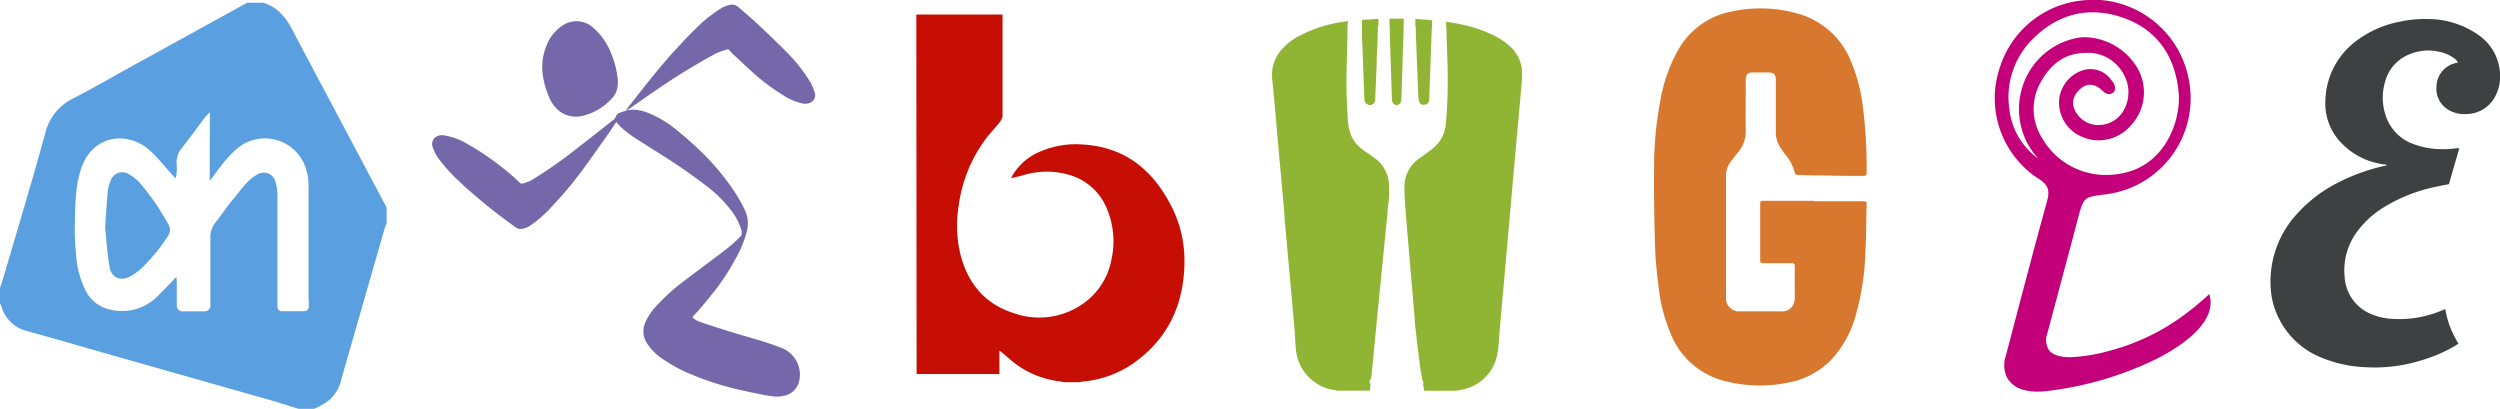<svg xmlns="http://www.w3.org/2000/svg" viewBox="0 0 434.84 71.1"><defs><style>.cls-1{fill:#c70e05;}.cls-2{fill:#7568aa;}.cls-3{fill:#d8782f;}.cls-4{fill:#5a9fdf;}.cls-5{fill:#90b534;}.cls-6{fill:#3e4042;}.cls-7{fill:#c3007a;}</style></defs><g id="Laag_2" data-name="Laag 2"><g id="Laag_1-2" data-name="Laag 1"><path class="cls-1" d="M159.38,2.53h15c0,.15,0,.26,0,.37,0,5,0,9.93,0,14.9,0,.79,0,1.58,0,2.36a2.2,2.2,0,0,1-.48,1.08c-.92,1.16-2,2.23-2.81,3.43a25,25,0,0,0-4.34,11.1,21.38,21.38,0,0,0,.44,9c1.37,4.79,4.32,8.17,9.12,9.69a13.26,13.26,0,0,0,12.41-1.88,12.08,12.08,0,0,0,4.64-7.62,14.54,14.54,0,0,0-.82-8.62,10,10,0,0,0-6.85-6,13.85,13.85,0,0,0-7.66.12c-.67.19-1.36.34-2.15.54.11-.23.16-.37.23-.49a10,10,0,0,1,5.13-4.27,15.35,15.35,0,0,1,7-1.11c7,.38,11.84,4,15.11,10a20.67,20.67,0,0,1,2.67,10.19c0,7.33-2.67,13.44-8.77,17.79a18.29,18.29,0,0,1-9.07,3.27,2.3,2.3,0,0,0-.35.1h-2.63c-.37-.06-.74-.13-1.11-.18a15.94,15.94,0,0,1-8.13-3.55c-.66-.56-1.3-1.13-2-1.7l-.13,0v4h-14.4Z"/><path class="cls-2" d="M141.66,16a6.84,6.84,0,0,0-1-2.16A28.16,28.16,0,0,0,136.77,9c-1.76-1.77-3.57-3.49-5.39-5.19-1-.91-2-1.75-3-2.62A1.59,1.59,0,0,0,127,.84a5.09,5.09,0,0,0-1.69.68A23.77,23.77,0,0,0,121,5c-.73.69-1.43,1.42-2.12,2.15-.9,1-1.82,1.93-2.68,2.94-1.22,1.41-2.42,2.84-3.58,4.3S110.21,17.45,109,19c0,.06,0,.17-.08.25-.34.1-.69.19-1,.32a1.17,1.17,0,0,0-.78.65,1.52,1.52,0,0,1-.62.76c-2.06,1.62-4.11,3.24-6.18,4.84A76.42,76.42,0,0,1,93,31a6.76,6.76,0,0,1-2.07.93.6.6,0,0,1-.48-.1,34.5,34.5,0,0,0-3.49-3,42,42,0,0,0-5.48-3.68,11.43,11.43,0,0,0-4.26-1.61,2,2,0,0,0-1.47.32,1.49,1.49,0,0,0-.49,1.72,7.19,7.19,0,0,0,1.29,2.35,28.37,28.37,0,0,0,3.32,3.61c.59.56,1.18,1.14,1.8,1.66,1.32,1.13,2.64,2.26,4,3.33s2.7,2.06,4.07,3.05a1.47,1.47,0,0,0,.87.24,3.18,3.18,0,0,0,1.64-.6,21.16,21.16,0,0,0,4-3.58A64.52,64.52,0,0,0,101,30c1.66-2.24,3.25-4.52,4.85-6.79.48-.68.91-1.37,1.35-2,.27.3.51.62.79.89a20.72,20.72,0,0,0,3.16,2.35c2.16,1.39,4.37,2.72,6.51,4.16,1.75,1.16,3.44,2.4,5.12,3.66A22.59,22.59,0,0,1,127,36.38a10.37,10.37,0,0,1,2,3.81,1,1,0,0,1-.26,1,25.86,25.86,0,0,1-2.91,2.53c-2.25,1.71-4.52,3.38-6.77,5.09a34.59,34.59,0,0,0-4.93,4.44,10.35,10.35,0,0,0-1.75,2.54,3.82,3.82,0,0,0,.06,3.76A8.76,8.76,0,0,0,115,62.25a25.74,25.74,0,0,0,5.56,3,47.93,47.93,0,0,0,6.71,2.22c1.84.47,3.71.84,5.57,1.22.6.13,1.22.19,1.83.28h.85c.23,0,.46-.06.69-.11a3.31,3.31,0,0,0,2.74-2.37,4.92,4.92,0,0,0-.6-4,5,5,0,0,0-2.68-2.07c-2.52-1-5.13-1.66-7.71-2.44-2.09-.63-4.17-1.3-6.24-2a4.12,4.12,0,0,1-1-.54c-.25-.16-.32-.3-.06-.56.42-.42.83-.86,1.22-1.32,1-1.18,1.95-2.35,2.89-3.56A39.86,39.86,0,0,0,128,44.89a17.87,17.87,0,0,0,1.87-4.57,5.36,5.36,0,0,0-.26-3.68A28.66,28.66,0,0,0,128,33.71a42.67,42.67,0,0,0-6.65-7.91q-1.76-1.65-3.63-3.17a19,19,0,0,0-5-3,7.12,7.12,0,0,0-2.73-.55c-.28,0-.57.07-.92.11l.14-.11c1.61-1.11,3.2-2.23,4.81-3.33s3.23-2.18,4.89-3.2,3.62-2.16,5.47-3.18a13.09,13.09,0,0,1,2-.75.44.44,0,0,1,.54.18A9.39,9.39,0,0,0,128,9.88c1.06,1,2.14,2,3.24,3a35.27,35.27,0,0,0,4.87,3.61,10.14,10.14,0,0,0,3.4,1.49,2.32,2.32,0,0,0,1.49-.14,1.44,1.44,0,0,0,.78-1.25v-.11c0-.16-.05-.32-.08-.47"/><path class="cls-2" d="M95.44,16.72a6.13,6.13,0,0,0,1.81,2.57,4.73,4.73,0,0,0,4.26.81,9.81,9.81,0,0,0,4.67-2.72,3.89,3.89,0,0,0,1.28-3.07c0-.39,0-.77-.1-1.16a14.91,14.91,0,0,0-1-3.7,11.37,11.37,0,0,0-3.14-4.59,4.3,4.3,0,0,0-5.49-.34,7.24,7.24,0,0,0-2.59,3.2,9.87,9.87,0,0,0-.7,5.5,13.86,13.86,0,0,0,1,3.5"/><path class="cls-3" d="M315.45,35c2.87,0,5.74,0,8.61,0,.46,0,.63.1.62.6-.09,2.89-.08,5.8-.24,8.69a44.82,44.82,0,0,1-1.59,10.29,18.37,18.37,0,0,1-4.55,8.22,14.05,14.05,0,0,1-7.46,3.79,24.44,24.44,0,0,1-11-.36,13.63,13.63,0,0,1-9.29-8.3,27.83,27.83,0,0,1-2-7.54c-.31-2.46-.6-4.94-.67-7.42-.15-4.81-.23-9.62-.17-14.44a61.24,61.24,0,0,1,1.12-11.22,27.13,27.13,0,0,1,3.07-8.64A13.59,13.59,0,0,1,301.19,2a23.65,23.65,0,0,1,11.55.38,14,14,0,0,1,9.34,8.6A29.69,29.69,0,0,1,324,18.39,84.94,84.94,0,0,1,324.68,30c0,.46-.13.59-.59.59-2.09,0-4.18,0-6.27-.06-1.73,0-3.46-.05-5.18-.1-.15,0-.41-.14-.42-.23a8.13,8.13,0,0,0-1.89-3.57c-.25-.35-.5-.7-.72-1.06a4.8,4.8,0,0,1-.73-2.62c0-3,0-5.92,0-8.89,0-1.18-.29-1.46-1.46-1.46h-2.52c-.82,0-1.14.3-1.25,1.11a7.24,7.24,0,0,0,0,.81c0,2.74-.05,5.48,0,8.22a5.62,5.62,0,0,1-1.46,3.9c-.46.56-.91,1.13-1.33,1.73a3.88,3.88,0,0,0-.64,2.25v21a2.27,2.27,0,0,0,2.52,2.53c2.35,0,4.69,0,7,0a2.13,2.13,0,0,0,2.31-1.5,3,3,0,0,0,.12-.84c0-1.82,0-3.64,0-5.47,0-.43-.15-.57-.58-.56-1.6,0-3.2,0-4.8,0-.46,0-.64-.1-.63-.6,0-3.22,0-6.43,0-9.65,0-.44.11-.6.58-.6,2.88,0,5.77,0,8.65,0"/><path class="cls-4" d="M29.18,41.07a1.76,1.76,0,0,0,.07-2.1,41.14,41.14,0,0,0-4.94-7.17,7.46,7.46,0,0,0-1.78-1.43,2.15,2.15,0,0,0-3.29,1.06,6.4,6.4,0,0,0-.5,1.92c-.18,1.87-.29,3.75-.46,6.17.21,2,.35,4.47.77,6.92C19.36,48.3,21,49,22.66,48.06a9.58,9.58,0,0,0,2-1.44,31.59,31.59,0,0,0,4.55-5.55M53.72,52.29c0,.31,0,.62,0,.92,0,.53-.29.91-.83.92-1.28,0-2.56,0-3.84,0a.75.75,0,0,1-.79-.77c0-.46,0-.92,0-1.38,0-5.88,0-11.77,0-17.65a9.62,9.62,0,0,0-.3-2.57,2.14,2.14,0,0,0-3.36-1.32c-1.69,1-2.71,2.63-3.93,4.06s-2.05,2.8-3.16,4.14a4.13,4.13,0,0,0-.92,2.83c0,3.43,0,6.86,0,10.29,0,.41,0,.82,0,1.23a1,1,0,0,1-1.1,1.16H31.88A1,1,0,0,1,30.75,53c0-1.12,0-2.25,0-3.38,0-.4,0-.8-.08-1.46-1.19,1.23-2.15,2.28-3.17,3.26A8.68,8.68,0,0,1,19,53.81a6.15,6.15,0,0,1-4-3.07A16.15,16.15,0,0,1,13.22,44,38.39,38.39,0,0,1,13,39.69c.1-3.36,0-6.77,1-10a9.15,9.15,0,0,1,1.68-3.23c2.65-3.11,7.27-3.18,10.53-.16,1.38,1.28,2.55,2.78,3.81,4.18l.51.56a7.28,7.28,0,0,0,.18-2.67,3.89,3.89,0,0,1,.86-2.54c1.4-1.76,2.71-3.59,4.06-5.39.17-.23.39-.42.85-.92.06,2.21,0,4.08,0,5.94s0,3.77,0,6c1.09-1.43,1.9-2.59,2.82-3.66a16.15,16.15,0,0,1,2.29-2.24,7.48,7.48,0,0,1,11.74,4.19,9.49,9.49,0,0,1,.34,2.42c0,6.71,0,13.41,0,20.11M67.25,38.86V36.1L54.67,12.41c-1.15-2.18-2.33-4.33-3.44-6.52C50,3.46,48.57,1.29,45.76.47H43L22.46,11.78c-3.22,1.78-6.4,3.62-9.67,5.31a9.09,9.09,0,0,0-4.92,6.07c-2.21,8.08-4.62,16.1-7,24.15-.28,1-.6,1.94-.91,2.91v2.46a3.51,3.51,0,0,1,.27.55,6.09,6.09,0,0,0,4.51,4.36c3.58,1,7.18,2,10.76,3.06Q30.8,65,46.05,69.32c2,.55,3.9,1.19,5.85,1.78h2.76a17.85,17.85,0,0,0,1.9-1,6.39,6.39,0,0,0,2.72-3.76c1.09-3.94,2.24-7.86,3.37-11.79Q64.81,47,67,39.4a3,3,0,0,1,.26-.54"/><path class="cls-5" d="M239.76,4.33a6,6,0,0,0,0-.63h0V3.28l-2.87.18V4.82h0c0,.41,0,.82,0,.87,0,.67,0,1.35.07,2l.24,6.5.12,3.12a1,1,0,0,0,.63.89.91.91,0,0,0,1.25-.9q.13-3.11.25-6.21c0-1.29.11-2.58.16-3.87,0-.63,0-1.25.06-1.9a4.16,4.16,0,0,1,0-.71h0Zm1.76,31a20.34,20.34,0,0,0,.07-3.31,5.91,5.91,0,0,0-2.44-4.49c-.7-.51-1.42-1-2.12-1.51a5.76,5.76,0,0,1-2.14-2.77,10.25,10.25,0,0,1-.49-3c-.1-1.87-.2-3.75-.2-5.62,0-2.71.11-5.42.17-8.14,0-.23,0-.47,0-.74,0,0,0-.75,0-.8,0-.41.06-.83.08-1.27h-.15c-.71.12-1.43.22-2.14.36A22.89,22.89,0,0,0,226.47,6a10.65,10.65,0,0,0-3.69,2.79A6.52,6.52,0,0,0,221.25,13c0,.87.14,1.73.22,2.6l.36,4c.12,1.33.23,2.67.35,4l.36,4.13c.05.43.09.87.13,1.3l.76,8.41v0c0,.19,0,.37,0,.56l.21,2.3h0l1.61,17.86c-.08.14,0,.38,0,.57.06.82.1,1.64.21,2.46a7.84,7.84,0,0,0,6.19,6.58c.33.07.67.12,1,.18h5.62l.13-1.3h-.2l.09-.69h.19l.31-3c.22-2.27.44-4.56.65-6.81l1.88-18.91c0-.63.1-1.26.14-1.89m2.7-30.79h0V3.25h-2.48V4.57h.05c0,.47,0,1.06,0,1.14.06,2,.13,3.89.19,5.84l.18,5.69a1.5,1.5,0,0,0,.08.47.78.78,0,0,0,1.49,0,1.91,1.91,0,0,0,.08-.54c.06-1.49.1-3,.15-4.47q.1-3.6.23-7.2V4.57m4.84,2.15c0-.38.13-2.54.13-2.95h-.05V3.49l-2.87-.19V4.64h.08c0,.46,0,.9,0,.93.05,1.4.11,2.8.16,4.2.1,2.28.18,4.55.27,6.82a6,6,0,0,0,.12,1,.82.82,0,0,0,1,.62.87.87,0,0,0,.79-.82l0-.31c.07-2.08.15-4.17.22-6.26.05-1.38.11-2.77.15-4.16m15.78,5.6A6.54,6.54,0,0,0,263,8.39,11.63,11.63,0,0,0,259.48,6,23.47,23.47,0,0,0,254,4.21c-.81-.17-1.62-.3-2.46-.45,0,.49,0,.94.06,1.41l0,.7v.31c.05,1.36.11,2.71.14,4.08a86.87,86.87,0,0,1-.26,11.29,6,6,0,0,1-2.23,4.24c-.76.61-1.56,1.17-2.35,1.74a6,6,0,0,0-2.62,5.26c0,1.62.18,3.24.27,4.87l1.53,17.89c0,.18,0,.33,0,.48.17,1.53.34,3,.53,4.57.14,1.15.29,2.31.43,3.46l.35,2,.26.6h-.15l.22,1.3h5.59l.16-.05a11,11,0,0,0,1.41-.27,7.66,7.66,0,0,0,5.61-6.33c.22-1.24.23-2.51.35-3.77l.27-3.08c.06-.67.12-1.34.18-2,0,0,2.59-29.22,2.6-29.29.07-.69.13-1.38.19-2.07.11-1.18.21-2.37.32-3.56s.22-2.37.31-3.56a10.38,10.38,0,0,0,0-1.67"/><path class="cls-6" d="M427.75,25.82c-.6,2.08-1.2,4.13-1.79,6.21-.7.14-1.38.26-2.06.41a28.32,28.32,0,0,0-9.26,3.61,16.2,16.2,0,0,0-4.58,4.15,11.17,11.17,0,0,0-2.25,7.8,7.42,7.42,0,0,0,4.47,6.56,10.67,10.67,0,0,0,3.28.86A19.11,19.11,0,0,0,424.74,54l.59-.24a15.82,15.82,0,0,0,2.29,6l-.62.41a25.7,25.7,0,0,1-5.86,2.51,27.28,27.28,0,0,1-9.54,1.2,22.65,22.65,0,0,1-8-1.75,14.07,14.07,0,0,1-7-6.32A13.34,13.34,0,0,1,395,50.64a17.36,17.36,0,0,1,4.66-13.58,24.25,24.25,0,0,1,7.17-5.38,33.33,33.33,0,0,1,7.8-2.8l.52-.13c-.12-.19-.29-.13-.43-.15a12.43,12.43,0,0,1-7.46-3.72,9.83,9.83,0,0,1-2.79-7.48,13.32,13.32,0,0,1,5.68-10.51,18.22,18.22,0,0,1,7.32-3.13,20.41,20.41,0,0,1,4.92-.45,15.32,15.32,0,0,1,8.68,2.76,8.55,8.55,0,0,1,3.59,5.38,7.63,7.63,0,0,1-.72,5.44,5.65,5.65,0,0,1-4.79,2.94,5.43,5.43,0,0,1-3-.57A4.28,4.28,0,0,1,423.79,15,4.29,4.29,0,0,1,427,11l.53-.14a2.39,2.39,0,0,0-.72-.76A6.43,6.43,0,0,0,424.23,9a8.47,8.47,0,0,0-5.39.55,7.07,7.07,0,0,0-4,4.72,9.72,9.72,0,0,0,.09,5.75,7.85,7.85,0,0,0,5,5.09,13.92,13.92,0,0,0,4.47.83,16.42,16.42,0,0,0,2.89-.15,2.91,2.91,0,0,1,.42,0"/><path class="cls-7" d="M355.3,13.68c1.85-3,4.36-4.48,7.47-4.48.29,0,.59,0,.9,0a7.05,7.05,0,0,1,5.86,4,6.35,6.35,0,0,1-.36,6.34A5,5,0,0,1,365,21.75a4.47,4.47,0,0,1-3.45-1.57c-1.28-1.53-1.29-3.11,0-4.44s2.63-1.34,4.12,0l.08.07a1.76,1.76,0,0,0,1.09.57,1.14,1.14,0,0,0,.7-.28c.56-.47.46-1.24-.3-2.17a4.41,4.41,0,0,0-4.78-1.76A6,6,0,0,0,358.2,17a6.42,6.42,0,0,0,4.14,6.87,6.79,6.79,0,0,0,2.68.54,7.46,7.46,0,0,0,5.74-2.73,8.42,8.42,0,0,0,.92-10,10.94,10.94,0,0,0-9-5.21,7.06,7.06,0,0,0-1.54.16A12.4,12.4,0,0,0,352,14.46a12.75,12.75,0,0,0,1.81,12.28c.22.29.47.57.7.84l0,0a12.25,12.25,0,0,1-5-8.52A14.22,14.22,0,0,1,353,7.38c3.22-3.48,6.93-5.24,11-5.24a15.72,15.72,0,0,1,4.79.78c6,1.89,9.51,6.42,10.15,13.12.43,4.48-1.91,11.71-8.48,13.77a14.13,14.13,0,0,1-4.11.62,12.73,12.73,0,0,1-11.13-6.37,9.47,9.47,0,0,1,.1-10.38m29,37.66v-.22l-.17.15c-1.17,1.06-2.22,1.95-3.22,2.73a38.28,38.28,0,0,1-14.23,7.07,28.8,28.8,0,0,1-6.58,1.06c-1.84,0-3.1-.41-3.73-1.23A3.29,3.29,0,0,1,356.1,58c.57-2.15,1.15-4.31,1.73-6.46,1.18-4.45,2.41-9,3.6-13.55v0c1-3.71,1-3.71,4.76-4.18a16.84,16.84,0,0,0,14.45-20.33A17,17,0,0,0,365.34,0l-1,0a16.77,16.77,0,0,0-16.44,11.57,16.67,16.67,0,0,0,6.71,19.54c1.83,1.16,1.91,2.21,1.41,4-2.28,8.29-4.5,16.76-6.65,24.94l-.53,2a4.88,4.88,0,0,0,.34,3.78,4.73,4.73,0,0,0,3.12,2.06,9.18,9.18,0,0,0,2.12.23,13.4,13.4,0,0,0,1.74-.12A59,59,0,0,0,375,62.47c3.27-1.63,10.74-6,9.33-11.13"/></g></g></svg>
